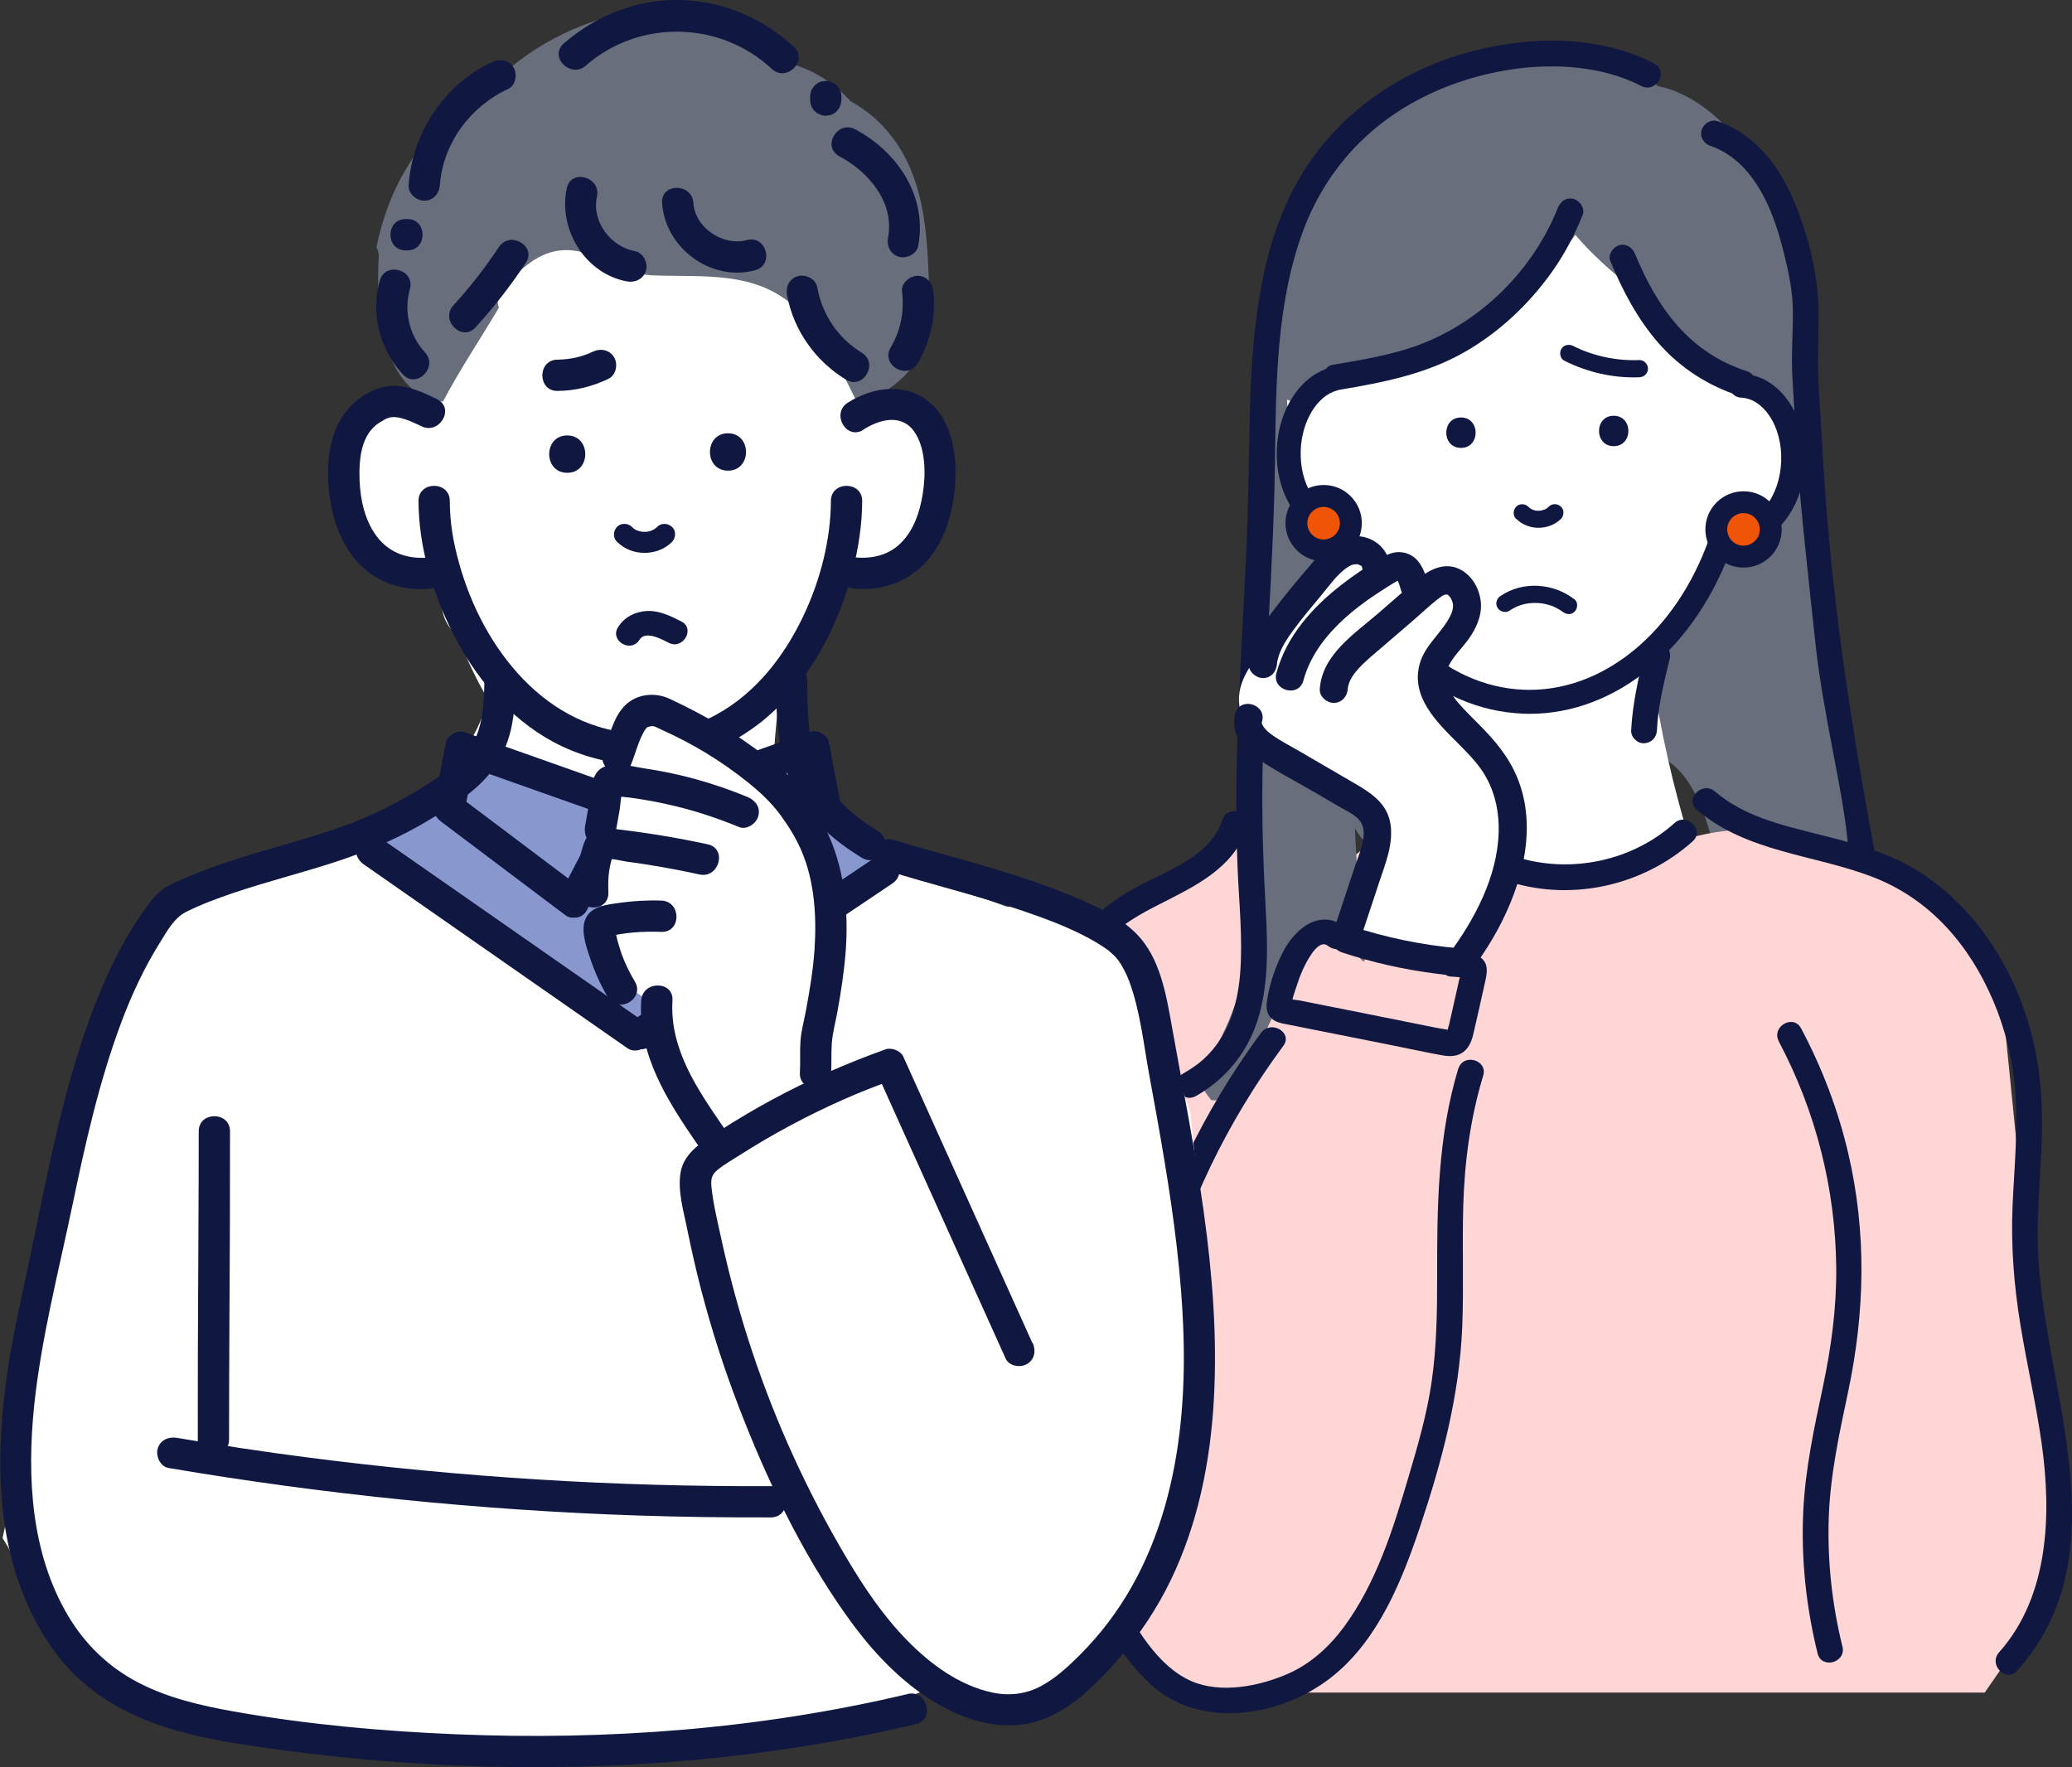 <?xml version="1.0" encoding="UTF-8"?><svg id="a" xmlns="http://www.w3.org/2000/svg" viewBox="0 0 241.16 205.68"><rect x="0" y="0" width="241.16" height="205.68" fill="#333333" stroke="none"/><defs><style>.b{fill:#8898ce;}.c{fill:#696e7c;}.d{fill:#ef5407;}.e{fill:#fff;}.f{fill:#ffd6d6;}.g{fill:#101841;}</style></defs><path class="c" d="M214.42,81.99c-.64-2.22-.03-4.87-.5-7.13-.68-2.19-1.18-4.42-1.43-6.76-.44-.59-.72-1.35-.72-2.26v-16.13c-.43-2.89-.73-5.79-.91-8.71-3.4-3.21-8.11-3.42-12.61-3.35-3.7.06-7.41.17-11.11.35-7.4.36-14.79.96-22.15,1.81-3.67.42-7.56.58-11.04,1.91-2.66,1.02-4.97,2.45-6.81,4.33-.1,12.45-.41,24.89-.78,37.34,1.47,2.64,4.08,4.26,7.76,4.62,1.21.12,2.42.21,3.63.3-.19,1.86-.38,3.73-.57,5.59-.3,2.99,2.85,5.85,5.72,5.72,3.36-.15,5.4-2.52,5.72-5.72.23-2.3.47-4.61.7-6.91,5.3-.82,10.58-.65,15.87.35.84-.11,1.68-.23,2.52-.36.07.34.13.68.2,1.03.45-.34.96-.56,1.5-.6,5.73-.4,8.03,4.39,9.48,9.03.12.38.23.76.33,1.14.96.72,1.91,1.46,2.85,2.21,7.15,1.7,14.15,3.97,21.21,6.01-7.83-6.98-8.09-15.33-8.88-23.79Z"/><path class="e" d="M208.12,51.2c-.55-2.93-2.47-5.37-4.98-6.83-.92-1.38-2.08-2.57-3.5-3.41.9-4.8-.27-9.59-3.47-13.72-1.98-2.57-4.61-4.54-7.56-5.75-.16-.11-.33-.23-.5-.34-3.96-2.53-8.83-3.27-13.43-3.51-4.88-.25-10.19,1.13-12.31,5.74-2.39,1.27-4.54,2.93-6.27,4.99-1.41,1.67-2.47,3.49-3.13,5.38-2.7,4.73-3.57,10.19-2.99,15.6-.08.1-.16.2-.23.31-.08.09-.16.19-.23.29.45.67.69,1.47.6,2.27-.2,1.63-.18,2.32.71,3.74.02.04.04.08.06.12.27.18.51.39.72.65,1.84,2.25,2.86,4.87,4.01,7.5.22.5.32,1.02.33,1.53.07.11.14.22.21.33,1.1,1.97,2.18,3.96,3.4,5.87,1.35-.66,3.18-.47,4.12,1.2,4.9,8.64,1.77,17.7-3.31,25.44-.85,1.29-2.16,1.53-3.29,1.14-.51.61-1.03,1.22-1.57,1.83-2.1,2.39-4.31,4.68-6.59,6.89-2.19,2.12-2.3,5.67-.48,8.02,1.52,1.97,3.78,2.64,6.03,2.2-.06,1.01-.1,2.03-.12,3.05-.07,3.04,2.37,5.61,5.3,6,1.62.22,3.55-.32,4.93-1.44.62-.15,1.22-.39,1.78-.71.02.33.04.65.06.98.17,3.19,2.69,6.26,6.11,6.11.09,0,.19-.02.28-.02,1.05,2.63,4.48,4.25,7.15,3.46,3.23,2.6,8.56,1.51,9.81-2.97.77-2.76,1.54-5.53,2.31-8.29,2.28.52,4.76.24,6.59-.94,4.38-2.82,5.26-7.62,3.19-12.16-.38-.83-.74-1.66-1.11-2.5-.01-.02-.02-.05-.03-.07-.13-.32-.26-.64-.39-.96-.68-1.69-1.33-3.4-1.93-5.12-1.14-3.22-2.16-6.49-3.04-9.8-.88-3.3-1.64-6.64-2.26-10-.33-1.77-.76-3.6-.88-5.4.17,2.51-.06-.55-.12-1.03-.03-.29-.06-.58-.09-.87,2.74-2.84,5.18-5.9,6.78-9.44.75-.41,1.47-.86,2.17-1.37.9-.66,1.77-1.37,2.58-2.14.53-.43,1-.93,1.4-1.47,2.45-2.85,3.95-6.32,3.19-10.35Z"/><path class="f" d="M119.83,133.45l.17,23.55,4,18,12,21,2,1h93l9-13-3-28-4-40c-1.58-1.55-1.07-4.96-3-6-1.39-1.56-.55-2.83-2.15-4.2-2.18-1.87-4.68-3.5-7.31-4.65-1.83-.8-3.7-1.46-5.62-1.92-1.36-.91-2.93-1.07-4.38-.72-.04,0-.09,0-.13-.01-1.01-.53-2.08-.98-3.22-1.31-5.52-1.59-10.65.35-15.9,1.87-9.22,2.67-18.75,2.21-27.79-.95-1.93-.67-4.27.03-5.8,1.46-5.8,1.34-10.44-3.42-15.7-.58-5.48,2.96-13.52,7.85-17,13-3.24,4.79-3.32,15.99-5.17,21.45"/><path class="c" d="M210.22,38.89c-.66-.54.79-1.09.55-1.97-1.83-6.72-2.64-14.1-7.65-19.28-.31-.5-.65-.99-1.01-1.45-2.15-2.78-5.52-5.47-9.16-6.17-2.02-2.02-4.53-3.62-7.36-4.16-1.66-.32-3.27-.38-4.89-.29-.38.22-.82.38-1.34.45-5.01.74-10.3,1.11-14.82,3.56-3.75,3.13-7.03,6.64-9.85,10.51-2.95,3.18-5.15,6.99-7.07,10.89-.31,4.5-.4,9.02-.42,13.53.83.94,1.89,1.71,3.17,2.25.29.12.59.23.9.32.52-1.53,2.21-2.41,3.78-2.44.68-.01,1.36-.08,2.03-.19.47-.12.95-.24,1.42-.39.34-.11.69-.14,1.04-.11.58-.14,1.15-.28,1.72-.43.07-.13.14-.27.21-.41,0-.01.01-.03.02-.04.03-.02.05-.03.08-.05.76-.35,1.49-.73,2.2-1.16,1.33-.06,2.63-.46,3.73-1.3.6-.46,1.2-.93,1.79-1.41,0,0,0,.01.01.02.06-.05.11-.11.17-.16,1.66-1.34,3.25-2.74,4.79-4.19.66-.2,1.32-.48,1.95-.86,2.78-1.67,5.25-3.95,7.14-6.62,1.84,2.15,3.96,4.06,6.24,5.89.95.94,1.96,1.83,3,2.66.03.04.06.09.09.13.36.56.69,1.13.99,1.72.03.07.07.13.09.18.02.19.05.38.08.57.5.21.98.57,1.41,1.12,2.84,3.64,6.98,5.41,10.92,7.54.11,0,.23-.02.35-.02,2.1,0,3.17,1.43,3.31,3.04.87-.96,1.51-2.13,1.78-3.46.45-2.25-1.25-4.6-1.37-6.79.05-.31-1.93-2.33,0-1.05Z"/><path class="g" d="M178.05,83.08c-.26,0-.53,0-.8-.02-10.25-.41-18.99-8.47-22.48-20.62-3.72-.88-6.36-5.12-6.16-10.17.19-4.68,2.79-8.59,6.33-9.52.74-.19,1.5.25,1.7.99.19.74-.25,1.5-.99,1.7-2.33.61-4.12,3.53-4.26,6.94-.16,3.91,1.9,7.25,4.58,7.44.6.04,1.1.46,1.25,1.04,2.99,11.43,10.9,19.05,20.14,19.42.23,0,.46.01.68.01,9.22,0,17.72-7.46,21.29-18.8.11-.36.36-.65.7-.82.33-.17.72-.2,1.08-.08.31.1.63.16.95.18,1.26.05,2.47-.6,3.45-1.83,1.08-1.35,1.72-3.21,1.8-5.22.08-2.01-.41-3.91-1.38-5.34-.88-1.3-2.05-2.05-3.3-2.1-.77-.03-1.37-.68-1.33-1.45.03-.77.69-1.36,1.45-1.33,2.15.09,4.1,1.26,5.49,3.32,1.3,1.92,1.96,4.41,1.86,7.01-.1,2.6-.96,5.03-2.41,6.84-1.55,1.94-3.58,2.96-5.74,2.87-.12,0-.24-.01-.35-.02-4.16,11.84-13.43,19.56-23.54,19.56Z"/><path class="g" d="M176.46,60.37c1.38,1.41,3.83,1.41,5.22.02.37-.37.4-1.05,0-1.42-.4-.37-1.02-.4-1.42,0-.01.01-.19.17-.19.17,0,0,.2-.15.08-.06-.03.02-.07.05-.1.07-.07.05-.14.09-.22.13-.03.02-.08.05-.11.05.02,0,.23-.09.1-.04-.16.05-.32.1-.49.14-.03,0-.07.01-.1.02.3-.06.17-.02.09-.02-.08,0-.17.01-.25.01-.08,0-.15,0-.23,0-.04,0-.2-.02-.02,0,.19.03.02,0-.02,0-.16-.03-.31-.09-.46-.13-.1-.03.24.11.08.03-.03-.01-.06-.03-.09-.04-.07-.04-.15-.08-.22-.13-.04-.02-.07-.05-.1-.07-.09-.05.2.17.06.05-.06-.06-.13-.11-.19-.17-.37-.38-1.05-.4-1.42,0-.37.4-.39,1.02,0,1.42h0Z"/><path class="g" d="M162.07,76.77c.37,1.27.69,2.55.94,3.85.06.3.11.6.15.9.02.1.03.2.05.3.02.17.03.2.01.1-.01-.1,0-.06.01.1.01.1.02.2.04.3.07.66.12,1.32.14,1.98.03.78.67,1.54,1.5,1.5.79-.04,1.53-.66,1.5-1.5-.09-2.83-.65-5.63-1.44-8.34-.22-.75-1.07-1.3-1.85-1.05-.77.25-1.29,1.04-1.05,1.85h0Z"/><path class="g" d="M191.44,75.86c-.74,3.01-1.43,6.05-1.59,9.15-.04.79.72,1.54,1.5,1.5.85-.04,1.46-.66,1.5-1.5.08-1.52.23-2.62.52-4.09.28-1.43.62-2.85.97-4.26.19-.76-.24-1.66-1.05-1.85-.78-.18-1.65.23-1.85,1.05h0Z"/><path class="g" d="M182.07,41.98c2.7,1.36,5.71,2.05,8.74,1.93.54-.02,1-.45,1-1,0-.53-.46-1.02-1-1-2.67.1-5.33-.45-7.72-1.65-.48-.24-1.09-.13-1.37.36-.26.45-.13,1.13.36,1.37h0Z"/><path class="g" d="M175.65,71.1c1-.68,2.01-.95,3.19-.92.14,0,.29.01.43.03.07,0,.14.01.22.02-.11-.02.02,0,.06.01.3.06.6.13.89.22.09.03.17.06.26.09.03,0,.16.06.06.02.13.06.26.12.39.19.14.08.28.16.42.24.06.04.12.08.18.12.02.01.19.14.1.07.43.33,1,.42,1.42,0,.35-.35.43-1.08,0-1.42-2.45-1.91-6.01-2.18-8.62-.41-.45.3-.65.88-.36,1.37.26.44.92.66,1.37.36h0Z"/><path class="g" d="M170.04,48.59c-2.28,0-2.28,3.54,0,3.54s2.28-3.54,0-3.54Z"/><path class="g" d="M187.82,48.39c-2.28,0-2.28,3.54,0,3.54s2.28-3.54,0-3.54Z"/><path class="d" d="M202.94,58.45c-1.75,0-3.17,1.42-3.17,3.17s1.42,3.17,3.17,3.17c1.75,0,3.17-1.42,3.17-3.17,0-1.75-1.42-3.17-3.17-3.17Z"/><path class="g" d="M202.93,66.06h0c-1.19,0-2.3-.46-3.14-1.3-.84-.84-1.3-1.95-1.3-3.14,0-1.19.46-2.3,1.3-3.14.84-.84,1.95-1.3,3.14-1.3h0c1.19,0,2.3.46,3.14,1.3.84.84,1.3,1.95,1.3,3.14,0,1.19-.46,2.3-1.3,3.14-.84.84-1.95,1.3-3.14,1.3ZM202.93,59.72c-.51,0-.98.2-1.34.55-.36.36-.56.83-.56,1.34,0,.51.2.98.55,1.34.36.36.83.56,1.34.56h0c.51,0,.98-.2,1.34-.55.36-.36.56-.83.56-1.34,0-.51-.2-.98-.55-1.34-.36-.36-.83-.56-1.34-.56h0Z"/><path class="d" d="M157.23,60.9c0,1.75-1.42,3.17-3.17,3.17-1.75,0-3.17-1.42-3.17-3.17,0-1.75,1.42-3.17,3.17-3.17,1.75,0,3.17,1.42,3.17,3.17Z"/><path class="g" d="M154.06,65.33h0c-1.19,0-2.3-.46-3.14-1.3-.84-.84-1.3-1.95-1.3-3.14,0-1.19.46-2.3,1.3-3.14.84-.84,1.95-1.3,3.14-1.3h0c1.19,0,2.3.46,3.14,1.3.84.84,1.3,1.95,1.3,3.14,0,1.19-.46,2.3-1.3,3.14-.84.84-1.95,1.3-3.14,1.3ZM154.06,59c-.51,0-.98.2-1.34.55-.36.36-.56.83-.56,1.34,0,.51.2.98.55,1.34.36.36.83.56,1.34.56h0c.51,0,.98-.2,1.34-.55.36-.36.56-.83.56-1.34h0c0-.51-.2-.98-.55-1.34-.36-.36-.83-.56-1.34-.56h0Z"/><path class="c" d="M154.99,109c.07-3.69,4.46,5.66,3.78,2.04-.28-1.52.29-2.69,1.23-3.42-.18-.9-.36-1.8-.53-2.7-.76-.42-1.35-1.11-1.41-1.98-.62-9.49-.65-19.32-2.83-28.65-1.26.19-2.42-.55-3.14-1.66-1.03-1.6-1.76-3.28-2.18-5.05l-1.26-1.26c-.4-.4-.62-.91-.7-1.45-.53.53-.98,1.13-1.35,1.82-.3.58-.54,1.18-.73,1.79.15,2.07.24,4.15.28,6.22.15.37.32.72.52,1.07,0,1,.01,2.01.02,3.01.01,2.37.03,4.74.04,7.12.02,4.1-.02,8.2-.33,12.29-.07,1-.16,1.99-.27,2.98,0,.01,0,.02,0,.03.02-.1.04-.21.06-.32-.03.16-.06.33-.08.5-.06.53-.08.61-.07.45-.02.17-.04.34-.07.51-.2,1.21-.44,2.41-.72,3.6-.04.07-.08.13-.11.2-.18.33-.33.66-.46.99.04.64.03,1.29-.01,1.93.5.67.76,1.48.6,2.31-1,5.17-3.02,9.85-5.85,14.08.38.94.91,1.82,1.54,2.58,4.6,1.11,9.29-19.48,14-19.02"/><path class="g" d="M155.89,45.37c5.1-.85,10.16-1.84,14.69-4.46,3.94-2.28,7.32-5.46,9.97-9.15,1.5-2.09,2.7-4.36,3.66-6.75.3-.75-.33-1.65-1.05-1.85-.86-.24-1.55.29-1.85,1.05-3.05,7.65-9.66,13.97-17.54,16.4-2.83.88-5.76,1.36-8.68,1.85-.8.13-1.25,1.12-1.05,1.85.23.85,1.04,1.18,1.85,1.05h0Z"/><path class="g" d="M187.43,30.39c1.44,3.48,3.19,6.81,5.7,9.65,2.52,2.84,5.75,4.9,9.36,6.05,1.85.59,2.64-2.31.8-2.9-3.14-1-5.86-2.81-8.04-5.28-2.14-2.42-3.7-5.35-4.93-8.32-.31-.75-1-1.28-1.85-1.05-.71.19-1.36,1.09-1.05,1.85h0Z"/><path class="g" d="M192.55,7.4c-4.92-2.54-10.64-3.07-16.08-2.41-5.11.62-10.09,2.23-14.5,4.92-4.25,2.59-7.89,6.12-10.47,10.39-2.43,4.03-3.89,8.59-4.73,13.2-.87,4.75-1.17,9.58-1.29,14.4-.14,5.49-.18,10.98-.43,16.47-.56,12.2-1.52,24.41-1.01,36.62.17,4.1.62,8.21.3,12.31-.29,3.68-1.4,7.36-4.22,9.94-.74.68-1.58,1.23-2.45,1.73-1.69.95-.17,3.55,1.52,2.6,3.72-2.1,6.3-5.47,7.41-9.59,1.06-3.92.94-8.06.72-12.08-.29-5.27-.47-10.52-.38-15.79.1-6.05.42-12.1.74-18.14.32-6.04.63-12.08.71-18.12.06-4.63.1-9.27.52-13.88.42-4.56,1.24-9.13,2.88-13.42,1.65-4.3,4.27-8.13,7.74-11.16,3.65-3.18,8.12-5.38,12.8-6.58,4.87-1.25,10.22-1.55,15.1-.2,1.25.35,2.44.8,3.6,1.4,1.72.88,3.24-1.71,1.52-2.6h0Z"/><path class="g" d="M199.12,16.99c3.38,1.18,5.55,4.23,6.9,7.45.74,1.76,1.27,3.61,1.72,5.47.5,2.05.9,4.07.93,6.19.03,2.63-.21,5.26-.05,7.9.17,2.91.35,5.81.52,8.71.34,5.73,1.52,16.22,2.13,21.92.95,8.96,3.36,17.65,3.85,24.13.06.81.65,1.5,1.5,1.5.77,0,1.65-.7,1.5-1.5-3.7-19.92-5.21-33.18-5.92-45.06-.18-2.95-.35-5.9-.53-8.86-.17-2.75,0-5.47,0-8.22,0-4.27-1.07-8.75-2.66-12.71-1.74-4.35-4.53-8.21-9.11-9.81-.77-.27-1.64.31-1.85,1.05-.23.83.28,1.58,1.05,1.85h0Z"/><path class="e" d="M177.18,97.28c-.12-1.65-.58-3.32-1.57-4.66-.21-.28-.42-.55-.68-.77-.11-.29-.23-.57-.36-.84-.1-.55-.28-1.09-.52-1.59-.35-.7-.89-1.23-1.53-1.58-.53-.62-1.12-1.19-1.72-1.74-1.07-1.49-2.23-2.91-3.47-4.26-.25-.53-.48-1.07-.73-1.6-.28-.61-.58-1.22-.97-1.77-.16-.23-.32-.45-.49-.65.09-.11.17-.21.26-.31,1.09.13,2.22-.33,2.8-1.36.37-.65.71-1.31,1.01-1.99.06-.04.12-.08.17-.11,1.19-.75,1.8-2.38,1.14-3.67.16-.91-.12-1.86-.78-2.52-.76-.76-1.74-.92-2.76-.73-1.01.19-1.97.52-2.88.94-.34-1.3-1.56-2.33-2.96-2.19-.03-.22-.06-.43-.1-.65-.17-.95-1.1-1.74-1.98-1.99-.94-.26-2.09,0-2.76.73-1.56,1.71-2.93,3.61-4.02,5.65-.09.12-.18.25-.26.37-.69.51-1.34,1.07-1.97,1.69-1.56,1.54-2.89,3.3-4.22,5.04-.17.23-.28.53-.33.86-.79,1.23-1.37,2.57-1.29,4.07.05,1.07.33,2.19.96,3.08.73,1.03,1.79,1.98,3.09,2.16.1.01.21.03.31.04.43.43.92.82,1.42,1.19,1.82,1.36,3.65,2.71,5.47,4.06-.04.1-.07.2-.1.3.46.16.9.44,1.16.79.68.92,1.51,1.7,2.16,2.64.98,1.42,1.71,3.07,1.39,4.84-.14.77-.39,1.37-.96,1.92-.02.02-.04.04-.06.06-.13.49-.19,1-.17,1.52-.25.58-.49,1.17-.72,1.76-.36.91.07,2.11.73,2.76.37.37.79.6,1.25.71.51.5,1.21.8,1.96.81,1.3.02,2.6.04,3.9.05,1.4.02,2.91.18,4.29-.15,1.29-.31,2.49-1.28,3.03-2.5.22-.49.36-.96.47-1.44.38-.64.68-1.33.91-2.04.08-.16.16-.32.23-.49,1.57-1.73,2.43-4.09,2.26-6.45Z"/><path class="g" d="M156.86,80.22c.07-.95.7-1.8,1.34-2.49.87-.93,1.87-1.73,2.84-2.56,1.11-.96,2.22-1.91,3.34-2.87,1.05-.9,2.06-1.89,3.17-2.72.17-.13.37-.28.58-.35.07-.02.31-.07.2-.05-.11.02.29.04.11.02.04,0,.06.02.18.12-.07-.06.19.23.2.25.17.26.28.6.3.84.02.43-.1.83-.31,1.25-1,2.04-2.96,3.37-3.58,5.64-1.04,3.81,1.99,6.74,4.43,9.18,1.34,1.35,2.5,2.5,3.36,4.08,1.05,1.92,1.47,4.09,1.41,6.27-.14,5.25-2.83,10.24-5.89,14.36.47-.27.94-.54,1.41-.81-4.39-.36-8.71-1.27-12.9-2.65.38.67.76,1.34,1.14,2,.79-2.39,1.59-4.79,2.38-7.18.71-2.13,1.61-4.34,1.27-6.62-.36-2.4-2.23-3.62-4.17-4.75-2.14-1.25-4.28-2.49-6.42-3.74-1.08-.63-2.22-1.2-3.23-1.93-.31-.23-.66-.52-.88-.81-.16-.21-.18-.3-.26-.48,0,0,.01.23-.01-.03-.02-.22-.07.16.03-.24.53-2.03-2.61-2.9-3.14-.87-.61,2.32,1,4.14,2.8,5.35,1.97,1.33,4.14,2.44,6.2,3.64,1.05.61,2.1,1.22,3.15,1.84.78.46,1.81.89,2.37,1.63,1.06,1.39-.06,3.76-.54,5.18-.9,2.71-1.8,5.42-2.7,8.13-.29.87.34,1.74,1.14,2,3.51,1.16,7.11,1.97,10.78,2.45.81.11,1.62.2,2.44.27.63.06,1.22.04,1.7-.43.32-.32.58-.77.84-1.13.85-1.21,1.64-2.46,2.35-3.76,2.87-5.3,4.7-11.89,2.31-17.73-1.02-2.49-2.69-4.43-4.57-6.31-.78-.78-1.57-1.56-2.29-2.39-.07-.08-.44-.54-.29-.35-.15-.2-.3-.41-.44-.62-.13-.21-.25-.42-.37-.63-.05-.08-.09-.17-.13-.26.15.32-.03-.08-.04-.13-.07-.22-.12-.44-.18-.66-.07-.3,0-.04,0,.03,0-.14,0-.28-.01-.42,0-.09,0-.19.01-.28-.02.31-.02.08,0,0,.07-.3.14-.6.26-.89-.09.22.03-.04.04-.07.08-.16.17-.32.26-.47.13-.22.28-.44.44-.65.51-.67,1.09-1.29,1.59-1.97.89-1.22,1.6-2.73,1.48-4.27-.12-1.52-.9-3.02-2.24-3.81-1.8-1.05-3.64-.17-5.08,1.03-1.58,1.32-3.13,2.69-4.69,4.04-2.75,2.36-6.46,4.78-6.74,8.74-.06.88.79,1.63,1.63,1.63.93,0,1.57-.75,1.63-1.63h0Z"/><path class="g" d="M151.7,79.21c.87-3.2,3.01-5.75,5.5-7.85,1.3-1.1,2.72-2.07,4.17-2.98.36-.22.71-.46,1.08-.67.05-.03.4-.21.4-.2,0,.02-.2-.07-.23-.06-.09.03-.16-.38.01.08,0-.01.14.25.09.14.15.33.24.7.35,1.05.61,2,3.76,1.15,3.14-.87-.28-.92-.58-1.87-1.23-2.61-.81-.92-2.05-1.2-3.19-.8-1.01.35-1.93,1.03-2.82,1.61-.94.61-1.85,1.25-2.74,1.94-3.47,2.67-6.5,6.04-7.67,10.36-.55,2.03,2.59,2.89,3.14.87h0Z"/><path class="g" d="M148.62,77.29c.17-1.47,1.08-2.81,1.93-3.97.99-1.36,2.08-2.65,3.15-3.93.95-1.13,1.94-2.6,3.19-3.4.26-.16.44-.25.74-.32-.27.07.15,0,.23,0,.3,0-.05-.07.23.04.25.1,0-.01.15.05.07.03.32.19.14.06.24.17,0-.1.14.15-.13-.24.01.23-.01-.07.07.88.7,1.63,1.63,1.63.83,0,1.7-.75,1.63-1.63-.16-2.15-2.11-3.64-4.24-3.49-2.25.16-3.79,1.93-5.16,3.53-1.5,1.75-2.98,3.53-4.36,5.37-1.36,1.8-2.38,3.71-2.64,5.98-.1.88.82,1.63,1.63,1.63.97,0,1.53-.75,1.63-1.63h0Z"/><path class="g" d="M175.83,102.68c7.33,2.23,15.5.34,21.18-4.76,1.44-1.29-.69-3.41-2.12-2.12-4.9,4.4-11.98,5.9-18.26,3.99-1.85-.56-2.64,2.33-.8,2.89h0Z"/><path class="g" d="M156.64,107.95c-3.02-2.34-6,.19-7.39,3-.8,1.62-1.41,3.34-1.72,5.12-.13.77-.25,1.57.26,2.24.56.73,1.5.81,2.34.98,3.98.79,7.96,1.59,11.94,2.38,1.95.39,3.9.82,5.86,1.17s3.09-.49,3.54-2.45c.49-2.11.97-4.22,1.43-6.33.22-1.01.32-1.96-.61-2.65-.76-.57-1.84-.53-2.75-.66-.81-.11-1.6.2-1.85,1.05-.2.7.25,1.74,1.05,1.85.54.07,1.6.02,2.04.35l-.69-.9c-.09-.37,0-.17-.08.16-.07.28-.13.56-.19.84-.13.56-.25,1.13-.38,1.69-.25,1.13-.51,2.25-.76,3.38-.05.24-.21.6-.19.84l-.08.3.54-.33c-.01-.09-1.57-.31-1.74-.35-1.23-.25-2.46-.49-3.69-.74-2.32-.46-4.63-.92-6.95-1.39-1.16-.23-2.32-.46-3.47-.69-.58-.12-1.16-.23-1.74-.35-.46-.09-1.25-.1-1.63-.38l.69.9c-.16-.51.37-1.8.52-2.28.26-.84.58-1.65.98-2.43.3-.58,1.56-3.01,2.59-2.21.64.5,1.49.62,2.12,0,.52-.51.64-1.63,0-2.12h0Z"/><path class="g" d="M234.79,194.44c12.56-14.07,2.75-33.43,2.39-49.59-.11-4.94.53-9.85.49-14.78-.03-3.89-.55-7.77-1.73-11.48-2.19-6.9-6.45-13.28-12.64-17.17-3.66-2.3-7.85-3.36-12.01-4.4s-8.4-2.08-11.68-4.9c-1.46-1.25-3.59.86-2.12,2.12,5.79,4.96,13.54,5.19,20.39,7.8s11.39,8.07,14.1,14.42c1.38,3.23,2.25,6.73,2.55,10.23.39,4.57-.09,9.15-.29,13.72s.17,9.26.93,13.87,1.8,9.08,2.45,13.67c1.17,8.25.89,17.82-4.95,24.37-1.28,1.44.83,3.57,2.12,2.12h0Z"/><path class="g" d="M169.73,124.36c-2.39,7.95-2.48,16.05-2.46,24.28,0,4.06-.06,8.14-.64,12.17-.55,3.8-1.62,7.47-2.71,11.15-1.78,6.02-3.73,12.28-7.5,17.4-1.68,2.28-3.86,4.28-6.47,5.43-3.34,1.47-7.84,2.38-11.3.87-3.93-1.72-6.57-6.34-8.46-9.97-2.16-4.14-3.54-8.64-4.18-13.26-.27-1.9-3.16-1.09-2.89.8.6,4.32,1.87,8.5,3.72,12.44,1.76,3.74,4.09,7.66,7.19,10.46,5.91,5.35,15.57,3.56,21.31-1.22,5.15-4.27,7.85-10.98,9.92-17.15,2.55-7.61,4.6-15.29,4.93-23.35.19-4.7-.02-9.4.12-14.1.15-5.14.83-10.19,2.32-15.12.56-1.85-2.34-2.64-2.89-.8h0Z"/><path class="g" d="M146.78,120.2c-6.66,9.04-11.64,19.26-14.36,30.17-.47,1.87,2.42,2.67,2.89.8,2.67-10.68,7.54-20.61,14.06-29.45,1.15-1.56-1.46-3.05-2.59-1.51h0Z"/><path class="g" d="M207.03,121.21c4.31,8.1,6.61,17.2,6.69,26.37.04,4.66-.58,9.22-1.54,13.77-1.03,4.84-2.07,9.63-2.3,14.59-.26,5.54.34,11.11,1.67,16.5.46,1.87,3.36,1.08,2.89-.8-1.21-4.91-1.76-9.94-1.59-15,.17-5.02,1.24-9.84,2.27-14.73,1.94-9.19,2.15-18.48,0-27.66-1.18-5.07-3.05-9.97-5.49-14.56-.91-1.71-3.5-.19-2.59,1.51h0Z"/><path class="g" d="M142.26,95.43c-1.28,4.09-6.04,5.76-9.5,7.56-4.39,2.28-7.81,5.48-10.12,9.89s-3.53,9.55-4.23,14.58c-.87,6.27-1.14,12.6-.74,18.92.44,7.02,1.67,13.97,3.64,20.72.54,1.85,3.44,1.06,2.89-.8-3.49-11.92-4.55-24.47-3.05-36.81.6-4.97,1.59-10.08,3.84-14.6,1.08-2.18,2.45-4.2,4.21-5.88,1.62-1.55,3.55-2.64,5.53-3.65,4.2-2.15,8.91-4.26,10.43-9.12.58-1.85-2.32-2.64-2.89-.8h0Z"/><path class="e" d="M138.57,129.5c-1.26-3.77-2.8-7.43-4.78-10.85-.01-.21-.03-.42-.05-.64-.97-8.02-8.63-13.35-16.22-12.47-.14-.02-.27-.03-.41-.04-1.02-.38-2.05-.74-3.1-1.07-3.79-1.2-7.55-2.4-11.09-4.26-.34-.18-.88-.4-1.2-.65.02.01.03.03.05.04-.15-.12-.29-.22-.38-.27-.76-.49-1.51-1.01-2.24-1.55-1.83-1.35-3.54-2.84-5.16-4.44-.96-.95-2.54-1.52-4.08-1.76.09-3.91.41-7.81.98-11.69,3.03-4.41,5.18-9.34,6.39-14.52,5.12,1.01,9.96-2.61,11.78-7.31,1.73-4.43-.05-9.41-4.35-11.5-.91-.44-1.85-.73-2.79-.87-.08-.89-.31-1.78-.72-2.64-3.32-7.13-7.58-13.86-12.81-19.75-3.15-3.55-8.82-4.97-12.75-1.65-1.6,1.35-2.78,3.31-3.28,5.39-.04.02-1.42-3.73-1.45-3.7-6.19,4.01-12.1,3.33-16.97,8.89-1.79,2.04-1.9,13.27-3.49,15.46-4.43-1.15-10.04,1.39-11.17,6.37-.72,3.16-.1,7.34,1.83,9.97,2.42,3.29,6.53,3.13,9.55,1.17.19.78.38,1.56.58,2.33.03.27.05.55.07.82.03.74.07,1.48.12,2.23.11,1.5.82,2.64,1.84,3.4.97,2.6,2.13,5.12,3.55,7.49-.12.25-.23.52-.32.82-1.63,5.81-6.54,9.65-11.58,12.51-5.89,3.35-12.4,5.45-18.3,8.78-6.21,3.5-11.38,8.4-14.44,14.9-3.2,6.8-4.65,14.25-6.14,21.57-1.67,8.19-3.17,16.45-4.12,24.76-.46,4.04-.61,8.17-.1,12.19-.26,1.11-.52,2.22-.78,3.33.19.32.39.64.58.96,3.14,4.6,6.26,9.2,9.6,13.64,8.46,7.04,20.95,8.78,31.71,9.21,15,.6,30.34.3,44.98-3.28,3.28.13,6.5-.29,9.58-1.19,4.58-.87,9.05-2.27,13.32-4.15,4.1,3.36,10.6,4.02,14.87.73.64-.49,1.18-1.08,1.55-1.73,1.75-2.12,3.15-4.64,4.28-6.75,2.73-5.09,5.03-10.55,6.44-16.15,3.47-13.78,1.99-28.08.6-42.08Z"/><path class="e" d="M139.57,140.28c-.61-2.32-1.22-4.64-1.82-6.95l-2.56-9.75c-.78-2.98-1.3-6.21-2.78-8.94-.64-1.17-1.38-2.18-2.22-3.04-.75-1.19-1.89-2.12-3.25-2.45-.92-.5-1.9-.92-2.97-1.27-3.47-1.15-6.94-2.3-10.41-3.45-.72-.24-1.46-.36-2.18-.36-.5-.22-1.02-.39-1.54-.48-.86-.63-1.71-1.32-2.54-2.04-3.06-2.68-7.32-.76-8.97,2.35-.6,1.13-1.21,2.25-1.82,3.37-2.17.82-4.17,2.43-5.99,4.14-1.49.88-2.97,1.77-4.46,2.65-.79-.05-1.58.13-2.25.59l-8.36,5.7c-.4-.27-.77-.54-1.08-.74-1.15-.71-2.29-1.44-3.4-2.2-2.34-1.6-4.56-3.34-6.7-5.2-.9-.78-2.02-1.23-3.15-1.22-.11-.21-.22-.41-.32-.62-.59.39-1.37.46-2.12-.09-3.19-2.35-6.12-5.01-9.11-7.61-.25-1.39-1.14-2.68-2.85-3.25-13.52-4.52-26.91,4.89-33.04,16.49-3.33,6.31-5.22,13.24-6.71,20.18-1.64,7.66-2.79,15.43-3.45,23.23-.22,2.54-.44,5.14-.56,7.74-.32,1.4-.64,2.81-.96,4.22-.58,2.57-1.14,5.15-1.7,7.73.46.76.92,1.52,1.38,2.29,3.57,5.23,7.13,10.47,11,15.48h3.49c5.11,2.58,10.82,3.59,16.47,4.21,6.91.75,13.9,1.03,20.84,1.29,13.69.51,27.68.09,40.96-3.43,2.93-.26,5.79-.96,8.51-2.06h22.12c2.85-2.34,4.93-6.09,6.5-9.02,2.73-5.09,5.03-10.55,6.44-16.15,2.58-10.26,2.42-20.8,1.6-31.3Z"/><polygon class="b" points="41.67 98.11 51.82 92.49 51.88 86.51 74.83 93.05 96.49 86.44 96.07 94.02 104.7 99.37 75.43 120.32 41.67 98.11"/><path class="c" d="M100.58,47.23c1.89-1.3,4.77-2.95,5.88-5.04,1-1.88-.24-5.76.88-7.21.5-.65.8-1.51.76-2.59-.21-5.66-.65-11.6-4.16-16.3-1.37-1.84-3-3.24-4.94-4.3-1.9-2.11-4.33-3.72-7.45-4.52-3.23-5.98-11.22-6.9-17.32-6.01-6.83,1-13.26,4.45-17.92,9.53-.58.36-1.16.73-1.72,1.11-5.56,3.74-8.96,9.26-10.52,15.72-.09.39-.18.77-.26,1.16.19.32.3.71.27,1.17-.33,5.39.24,15.89,7.26,16.77.08,0,.14.03.21.04,1.97-3.77,4.37-7.3,6.52-10.96-.26-.71-.2-1.54.43-2.22,1.75-1.9,3.77-4.01,6.46-4.4,3.99-.58,7.21,2.73,10.98,2.87,6.05.23,12.16-.59,16.83,3.93,3.32,3.22,5.36,7.48,7.35,11.64.12-.15.27-.3.46-.43Z"/><path class="g" d="M50.89,46.47c-2.06-1.02-4.45-2.08-6.77-1.29-2.39.81-4.23,2.62-5.12,4.97-1.07,2.82-.99,6.18-.37,9.09.52,2.46,1.6,4.89,3.44,6.65,2.12,2.02,4.96,2.9,7.86,2.64.98-.09,1.82-.77,1.82-1.82,0-.92-.83-1.9-1.82-1.82-2.29.2-4.38-.4-5.88-2.21-1.54-1.85-2.12-4.48-2.2-6.82-.08-2.37.14-5.34,2.36-6.7.19-.12.39-.23.58-.34.34-.19.03-.05.3-.14.16-.06.33-.11.5-.14-.35.07.15,0,.23,0,.94,0,2.22.58,3.23,1.07,2.09,1.03,3.94-2.1,1.83-3.14h0Z"/><path class="g" d="M48.71,58.3c.02,5.27,1.58,10.55,3.92,15.24,2.6,5.21,6.55,9.99,11.73,12.79,3.17,1.71,6.67,2.6,10.26,2.7v-3.64h-.16v3.64c6.34-.04,12.23-2.66,16.59-7.25,3.98-4.18,6.67-9.57,8.13-15.12.72-2.72,1.16-5.55,1.17-8.36,0-2.34-3.63-2.34-3.64,0-.02,4.5-1.22,9.21-3.21,13.4-2.22,4.67-5.51,8.94-10.1,11.46-2.75,1.51-5.82,2.21-8.94,2.23-2.34.01-2.34,3.64,0,3.64h.16c2.34,0,2.34-3.57,0-3.64-11.04-.29-18.46-9.97-21.18-19.82-.71-2.56-1.07-4.68-1.09-7.27,0-2.34-3.65-2.34-3.64,0h0Z"/><path class="g" d="M100.48,50.01c1.83-1.18,4.42-1.9,5.91.2,1.39,1.96,1.37,5.06,1,7.32-.34,2.07-1.03,4.18-2.55,5.68-1.47,1.45-3.37,1.84-5.37,1.67-.98-.09-1.82.9-1.82,1.82,0,1.06.84,1.73,1.82,1.82,3.01.27,6.01-.7,8.12-2.91,2.24-2.33,3.21-5.52,3.53-8.67.33-3.28-.09-7.45-2.63-9.84-2.8-2.64-6.79-2.17-9.83-.22-1.96,1.26-.14,4.41,1.83,3.14h0Z"/><path class="g" d="M105.6,197.18c-17.19,4.08-34.97,5.41-52.6,4.67-8.6-.36-17.24-1.14-25.72-2.64-3.85-.68-7.77-1.58-11.25-3.41-3.42-1.79-6.15-4.44-8.11-7.75-4.32-7.28-4.79-16.14-3.95-24.37.81-7.85,2.83-15.59,4.44-23.3,1.5-7.2,3.11-14.43,5.69-21.34,1.21-3.23,2.67-6.38,4.5-9.31.84-1.34,1.65-2.9,3.11-3.62,1.75-.87,3.6-1.55,5.45-2.18,3.94-1.33,7.98-2.34,11.94-3.63,3.87-1.27,7.56-2.86,11.04-4.98,2.37-1.44,4.9-2.97,6.71-5.11,1.62-1.91,2.51-4.16,2.87-6.63.23-1.58.3-3.16.3-4.76,0-2.34-3.63-2.34-3.64,0,0,2.56-.15,5.46-1.22,7.48-1.05,1.96-2.97,3.39-4.99,4.7-3.29,2.13-6.69,3.92-10.4,5.23-3.93,1.38-7.97,2.4-11.93,3.65-2.02.64-4.01,1.35-5.96,2.18-.9.38-1.84.74-2.67,1.27-.92.58-1.52,1.36-2.15,2.22-2.1,2.85-3.75,6.01-5.14,9.26-2.96,6.93-4.78,14.26-6.36,21.6-.76,3.53-1.46,7.08-2.21,10.61-.91,4.25-1.87,8.47-2.5,12.78-1.26,8.72-1.4,17.94,2.04,26.21,1.53,3.68,3.71,7.13,6.73,9.77,3.14,2.75,6.96,4.5,10.94,5.64,3.99,1.14,8.14,1.71,12.25,2.27,4.43.6,8.88,1.07,13.33,1.39,18.02,1.32,36.28.49,54.02-3.01,2.15-.42,4.3-.89,6.44-1.4,2.28-.54,1.31-4.05-.97-3.51h0Z"/><path class="g" d="M23.13,131.67c0,8.48-.07,16.96-.1,25.45-.01,3.48-.01,6.95-.01,10.43,0,2.34,3.64,2.34,3.64,0,0-8.48.07-16.96.1-25.45.01-3.48.01-6.95.01-10.43,0-2.34-3.64-2.34-3.64,0h0Z"/><path class="g" d="M19.62,170.86c18.05,3.06,36.31,4.92,54.61,5.53,5.16.17,10.33.24,15.5.22,2.34-.01,2.34-3.65,0-3.64-18.08.09-36.16-1.03-54.1-3.36-5.03-.65-10.04-1.41-15.04-2.26-.97-.16-1.96.26-2.24,1.27-.24.87.3,2.07,1.27,2.24h0Z"/><path class="g" d="M102.16,96.7c-2.86-1.73-5.49-4.01-6.78-7.07-1.36-3.24-1.41-6.89-1.42-10.34,0-2.34-3.64-2.34-3.64,0,0,3.99.18,8.11,1.77,11.83,1.63,3.83,4.72,6.6,8.23,8.72,2.01,1.21,3.84-1.93,1.83-3.14h0Z"/><path class="g" d="M67.68,103.41c-4.21-3.17-8.43-6.34-12.64-9.52-.61-.46-1.22-.92-1.83-1.37.28.68.56,1.37.84,2.05.45-2.37.89-4.73,1.34-7.1-.75.42-1.49.85-2.24,1.27,5.55,1.96,11.1,3.93,16.65,5.89.78.28,1.57.56,2.35.83-.36-.89-.72-1.78-1.09-2.67-1.96,3.76-3.91,7.51-5.87,11.27-1.08,2.07,2.06,3.91,3.14,1.83,1.96-3.76,3.91-7.51,5.87-11.27.57-1.1.05-2.27-1.09-2.67-5.55-1.96-11.1-3.93-16.65-5.89-.78-.28-1.57-.56-2.35-.83-.87-.31-2.06.35-2.24,1.27-.45,2.37-.89,4.73-1.34,7.1-.17.88.14,1.53.84,2.05,4.21,3.17,8.43,6.34,12.64,9.52.61.46,1.22.92,1.83,1.37.78.59,2.03.13,2.49-.65.54-.93.13-1.89-.65-2.49Z"/><path class="g" d="M83.98,106.27c3.9-3.2,7.81-6.4,11.71-9.59.56-.46,1.11-.91,1.67-1.37.52-.42.58-1.17.47-1.77-.45-2.37-.89-4.73-1.34-7.1-.17-.92-1.37-1.58-2.24-1.27-5.55,1.96-11.1,3.93-16.65,5.89-.78.28-1.57.56-2.35.83-1.07.38-1.74,1.61-1.09,2.67,2.32,3.78,4.64,7.56,6.95,11.34,1.22,1.99,4.37.17,3.14-1.83-2.32-3.78-4.64-7.56-6.95-11.34-.36.89-.72,1.78-1.09,2.67,5.55-1.96,11.1-3.93,16.65-5.89.78-.28,1.57-.56,2.35-.83-.75-.42-1.49-.85-2.24-1.27.45,2.37.89,4.73,1.34,7.1.16-.59.31-1.18.47-1.77-3.9,3.2-7.81,6.4-11.71,9.59-.56.46-1.11.91-1.67,1.37-.76.62-.65,1.92,0,2.57.75.75,1.81.62,2.57,0Z"/><path class="g" d="M42.33,100.6c3.46,2.41,6.92,4.83,10.38,7.24,5.51,3.84,11.02,7.69,16.54,11.53,1.26.88,2.52,1.76,3.79,2.64.81.56,2.02.15,2.49-.65.53-.91.16-1.92-.65-2.49-3.46-2.41-6.92-4.83-10.38-7.24-5.51-3.84-11.02-7.69-16.54-11.53-1.26-.88-2.52-1.76-3.79-2.64-.81-.56-2.02-.15-2.49.65-.53.91-.16,1.92.65,2.49h0Z"/><path class="g" d="M102.04,99.68c-8.24,5.54-16.49,11.07-24.73,16.61-1.18.79-2.36,1.59-3.54,2.38-1.93,1.3-.11,4.45,1.83,3.14,8.24-5.54,16.49-11.07,24.73-16.61,1.18-.79,2.36-1.59,3.54-2.38,1.93-1.3.11-4.45-1.83-3.14h0Z"/><path class="g" d="M65.97,21.91c-1.03,4.74,2.11,9.93,6.98,10.84.96.18,1.96-.27,2.24-1.27.24-.89-.3-2.05-1.27-2.24-2.85-.54-5.08-3.44-4.44-6.37.49-2.28-3.01-3.26-3.51-.97h0Z"/><path class="g" d="M77.06,23.61c.34,5.25,5.7,9.24,10.84,7.84,2.25-.62,1.3-4.12-.97-3.51-2.76.75-6.04-1.41-6.23-4.33-.15-2.32-3.79-2.34-3.64,0h0Z"/><path class="g" d="M58.06,28.76c-1.59,2.4-3.35,4.66-5.29,6.78-1.58,1.72.99,4.3,2.57,2.57,2.15-2.35,4.1-4.86,5.86-7.52,1.3-1.96-1.85-3.78-3.14-1.83h0Z"/><path class="g" d="M91.61,34.38c.76,4.08,3.32,7.67,6.86,9.81,2.01,1.22,3.84-1.93,1.83-3.14-2.79-1.69-4.6-4.45-5.19-7.64-.18-.97-1.35-1.51-2.24-1.27-1.01.28-1.45,1.27-1.27,2.24h0Z"/><path class="g" d="M92.4,5.46C88.83,2.12,84.14.13,79.24,0c-5.01-.13-9.89,1.79-13.63,5.07-1.76,1.55.82,4.11,2.57,2.57,6.19-5.43,15.65-5.23,21.65.38,1.71,1.6,4.29-.97,2.57-2.57h0Z"/><path class="g" d="M57.29,7.22c-5.59,2.58-9.29,8.23-9.73,14.32-.07.98.89,1.82,1.82,1.82,1.04,0,1.75-.83,1.82-1.82.36-4.87,3.54-9.15,7.93-11.18.89-.41,1.11-1.7.65-2.49-.53-.91-1.59-1.07-2.49-.65h0Z"/><path class="g" d="M44.2,32.66c-1.07,3.86-.02,7.99,2.69,10.92,1.59,1.72,4.16-.85,2.57-2.57-1.84-1.99-2.47-4.79-1.75-7.38.63-2.26-2.88-3.22-3.51-.97h0Z"/><path class="g" d="M97.69,18.19c3.39,1.79,6.45,5.36,5.67,9.46-.18.96.27,1.96,1.27,2.24.89.24,2.05-.3,2.24-1.27,1.09-5.72-2.38-10.95-7.34-13.57-2.07-1.09-3.91,2.04-1.83,3.14h0Z"/><path class="g" d="M104.99,33.93c.27,2.31-.14,4.52-1.33,6.53-1.19,2.02,1.95,3.85,3.14,1.83,1.48-2.52,2.16-5.46,1.82-8.37-.11-.98-.75-1.82-1.82-1.82-.9,0-1.93.84-1.82,1.82h0Z"/><path class="g" d="M97.93,11.65v-.41c0-.25-.04-.48-.16-.7-.07-.23-.2-.42-.38-.58-.16-.18-.36-.3-.59-.38-.22-.11-.45-.17-.7-.16-.16.02-.32.04-.48.06-.31.09-.58.24-.8.47-.09.12-.19.25-.28.37-.16.28-.25.59-.25.92v.41c0,.25.04.48.16.7.07.23.2.42.38.58.16.18.36.3.58.38.22.11.45.17.7.16.16-.02.32-.04.48-.06.31-.09.58-.24.8-.47.09-.12.19-.25.28-.37.16-.28.25-.59.25-.92h0Z"/><path class="g" d="M47.43,25.5h-.23c-2.34,0-2.34,3.64,0,3.64h.23c2.34,0,2.34-3.64,0-3.64h-.23c-2.34,0-2.34,3.64,0,3.64h.23c2.34,0,2.34-3.64,0-3.64h0Z"/><path class="g" d="M74.42,74.47c.7-1.13,2.61-.06,3.42.35,1.65.84,3.12-1.65,1.46-2.49-1.26-.64-2.62-1.31-4.08-1.21-1.36.09-2.56.72-3.29,1.89-.98,1.58,1.51,3.04,2.49,1.46h0Z"/><path class="g" d="M69,40.93c-1.3.63-2.69.91-4.12.93-2.34.02-2.34,3.66,0,3.64,2.1-.02,4.07-.51,5.95-1.42.88-.43,1.12-1.69.65-2.49-.53-.9-1.6-1.08-2.49-.65h0Z"/><path class="g" d="M71.81,63.05c1.69,1.73,4.71,1.73,6.41.02.45-.46.49-1.29,0-1.74-.49-.45-1.26-.49-1.74,0-.01.01-.23.21-.23.21,0-.01.25-.18.1-.08-.04.03-.08.06-.13.09-.09.06-.18.11-.27.15-.04.02-.1.06-.14.07.02,0,.28-.11.12-.05-.2.07-.39.13-.6.17-.04,0-.08.01-.12.02.37-.07.2-.03.11-.02-.1,0-.21.01-.31.01-.09,0-.19,0-.28-.01-.05,0-.25-.03-.02,0,.24.03.02,0-.02,0-.2-.04-.38-.11-.57-.16-.13-.03.3.14.09.04-.04-.02-.07-.04-.11-.05-.09-.05-.18-.1-.27-.15-.04-.03-.08-.06-.13-.09-.11-.07.25.21.08.06-.08-.07-.16-.14-.23-.21-.45-.46-1.3-.49-1.74,0-.46.5-.48,1.25,0,1.74h0Z"/><path class="g" d="M66.02,50.68c-2.8,0-2.8,4.35,0,4.35s2.8-4.35,0-4.35Z"/><path class="g" d="M84.73,50.43c-2.8,0-2.8,4.35,0,4.35s2.8-4.35,0-4.35Z"/><path class="e" d="M96.71,104.76c-.21-.83-.58-1.49-1.07-2.01-.5-2.66-1.39-5.2-2.87-7.45-1.92-2.92-4.42-5.19-7.02-7.38-.6-.5-1.28-.85-1.99-1.05-1.07-1.2-2.32-2.23-3.68-3.08-2.18-1.36-6.76-.53-7.27,2.72-.84,5.47-1.71,10.94-2.53,16.42-.78,5.2.03,10.36,4.63,13.15.36.22.78.38,1.23.48-.29.86-.58,1.73-.86,2.59.18.24.29.55.28.94,0,.11,0,.22,0,.33.32.18.6.47.75.9.88,2.51,1.77,5.01,2.8,7.45.83-.5,2.11-.34,2.46.87.62,2.1,1.63,4.06,2.76,5.93.67-.1,1.33-.2,1.95-.28,2.71-.33,5.24-1.49,6.71-4.09,1.33-2.35,1.42-5.47,1.85-8.12l1.43-8.87c.51-3.19,1.22-6.25.43-9.45Z"/><path class="g" d="M84.22,131.22c-3.05-4.44-6.3-9.14-5.95-14.77.14-2.34-3.49-2.33-3.64,0-.38,6.29,3.03,11.64,6.45,16.61,1.32,1.92,4.47.1,3.14-1.83h0Z"/><path class="g" d="M73.43,89.01c.53-1.26.84-2.69,1.53-3.87.26-.44.32-.51.67-.59.51-.12.7.08,1.41.4,3.6,1.61,6.97,3.66,10.05,6.14,1.42,1.15,2.68,2.32,3.76,3.79.95,1.3,1.81,2.68,2.44,4.16,1.53,3.58,1.77,7.66,1.51,11.5-.16,2.35-.55,4.68-.98,7-.22,1.18-.56,2.4-.65,3.59-.09,1.24,0,2.49-.07,3.73-.11,2.34,3.53,2.33,3.64,0,.05-1.12,0-2.25.07-3.37.08-1.25.44-2.52.66-3.75.42-2.32.78-4.66.96-7.02.33-4.42-.08-9.04-1.83-13.15-.75-1.76-1.72-3.38-2.87-4.9-.59-.78-1.19-1.62-1.88-2.32-.82-.84-1.81-1.56-2.73-2.29-3.49-2.74-7.19-4.86-11.19-6.73-1.81-.84-4.08-.55-5.43,1.04-1.18,1.39-1.5,3.17-2.19,4.79-.38.9-.27,1.95.65,2.49.76.45,2.1.26,2.49-.65h0Z"/><path class="g" d="M86.98,92.75c-3.83-1.58-7.83-2.71-11.93-3.31-1.65-.25-4.61-1.15-5.7.63-.51.83-.53,1.96-.69,2.89-.19,1.07-.37,2.13-.56,3.2-.17.97.26,1.96,1.27,2.24.88.24,2.07-.3,2.24-1.27.17-.94.33-1.88.5-2.82.11-.65.18-2.01.39-2.4-.22.22-.43.43-.65.65-.41.26-.02.12.3.15.31.03.62.06.93.1.59.07,1.17.15,1.75.25,1.3.21,2.59.48,3.87.79,2.5.61,4.94,1.43,7.32,2.41.91.37,2-.41,2.24-1.27.29-1.04-.36-1.86-1.27-2.24h0Z"/><path class="g" d="M82.38,98.27c-3.56-.77-7.16-1.36-10.78-1.78-.85-.1-1.75-.24-2.53.22-.74.43-1.05,1.21-1.29,1.99-.5,1.66-.68,3.44-.61,5.17.1,2.33,3.73,2.34,3.64,0-.03-.81-.03-1.62.08-2.43.05-.36.13-.72.21-1.07.06-.24.12-.47.19-.71.15-.43.15-.46-.02-.1-.27.16-.53.31-.8.47.67-.19,1.81.17,2.5.26.95.12,1.89.26,2.83.42,1.88.3,3.75.66,5.61,1.07,2.28.5,3.26-3.01.97-3.51h0Z"/><path class="g" d="M76.99,104.82c-1.66-.06-3.3.04-4.94.27-1.54.22-3.52.4-4.02,2.19-.38,1.35.29,3.17.72,4.44.51,1.51,1.18,2.97,2,4.35,1.19,2.01,4.34.18,3.14-1.83-.6-1.01-1.12-2.05-1.52-3.15-.19-.54-.36-1.09-.51-1.65-.07-.28-.14-.56-.2-.84-.02-.11-.05-.23-.07-.34-.08-.41-.08-.45-.03-.13-.16.27-.31.53-.47.8-.1.13-.24.05.08-.02.3-.06.61-.12.91-.17.51-.09,1.03-.15,1.55-.2,1.11-.1,2.23-.12,3.35-.08,2.34.08,2.34-3.56,0-3.64h0Z"/><path class="e" d="M122.15,199.16c.52-.13,1.01-.3,1.48-.49,7.69-7.85,8.35-22.09,8.38-32.37-.65-2.12-1.47-4.17-2.44-6.1-.19-.38-.22-.75-.15-1.09-.19-.27-.38-.53-.58-.8-1.4-1.83-3.65-2.35-5.51-1.75-.94-1.4-1.96-2.75-3.04-4.05-4.06-7.18-8.74-13.99-13.98-20.38-.03-2.9-2.13-6.68-4.76-5.95-3.38.93-7.79,3.74-10.97,5.88-.83.03-1.65.21-2.42.5-.47-.02-.93.02-1.34.12-1.9.47-3.07,1.84-3.29,3.56-.46.66-.84,1.36-1.12,2.08-1.64,4.19.32,8.47,2.06,12.26,1.25,2.73,2.6,5.41,3.97,8.09.83,2.57,1.79,5.11,2.92,7.58,1.29,2.83,2.74,5.58,4.44,8.17,1.58,4.07,3.09,8.17,5.29,11.95,2.99,5.14,7.16,9.81,12.21,13.02,2.93.24,6.01.46,8.88-.25Z"/><path class="g" d="M120.15,156.29c-5.01-11.11-10.01-22.21-15.02-33.32-.31-.68-1.36-1.08-2.05-.84-4.51,1.61-8.9,3.54-13.12,5.81-2.09,1.13-4.14,2.34-6.13,3.62-1.88,1.22-4.17,2.46-4.61,4.86-.39,2.18.37,4.63.79,6.76.48,2.37,1.02,4.73,1.63,7.07,1.18,4.5,2.6,8.94,4.27,13.29,3.26,8.51,7.3,17.01,12.59,24.47,2.51,3.54,5.41,6.79,8.99,9.27,3.65,2.52,8.32,4.33,12.79,3.18,4.01-1.04,7.29-4.37,9.93-7.4,2.4-2.76,4.45-5.83,6.04-9.12,3.18-6.57,4.62-13.79,5.03-21.04.82-14.63-2.33-29.14-4.89-43.46-.66-3.69-1.37-7.99-4.13-10.77-1.84-1.85-4.34-3.03-6.7-4.05-5.92-2.54-12.18-4.18-18.37-5.93-1.05-.3-2.1-.59-3.13-.92-2.24-.71-3.19,2.8-.97,3.51,5.24,1.66,10.6,2.93,15.82,4.69,2.67.91,5.35,1.89,7.84,3.24.52.28,1.03.58,1.53.91.6.4.62.4,1.08.81.17.15.34.31.5.48.1.11.4.5.17.17.59.81,1.06,1.72,1.41,2.66,1.26,3.42,1.65,7.19,2.3,10.76.61,3.32,1.22,6.65,1.77,9.98,1.13,6.81,2.04,13.67,2.24,20.58.39,13.4-2.23,27.25-12.06,37.05-1.34,1.34-2.76,2.66-4.43,3.58-1.77.98-3.76,1.23-5.73.81-3.89-.82-7.27-3.33-9.99-6.12-2.8-2.87-5.04-6.22-7.08-9.67-2.24-3.79-4.28-7.69-6.11-11.7-3.68-8.04-6.47-16.51-8.36-25.15-.44-2.03-.96-4.1-1.18-6.17-.09-.86-.02-1.43.67-2,.81-.67,1.78-1.21,2.67-1.78,3.8-2.42,7.79-4.56,11.91-6.39,1.97-.88,3.98-1.66,6.01-2.39-.68-.28-1.37-.56-2.05-.84,5.01,11.11,10.01,22.21,15.02,33.32.4.9,1.7,1.11,2.49.65.92-.54,1.06-1.59.65-2.49h0Z"/></svg>